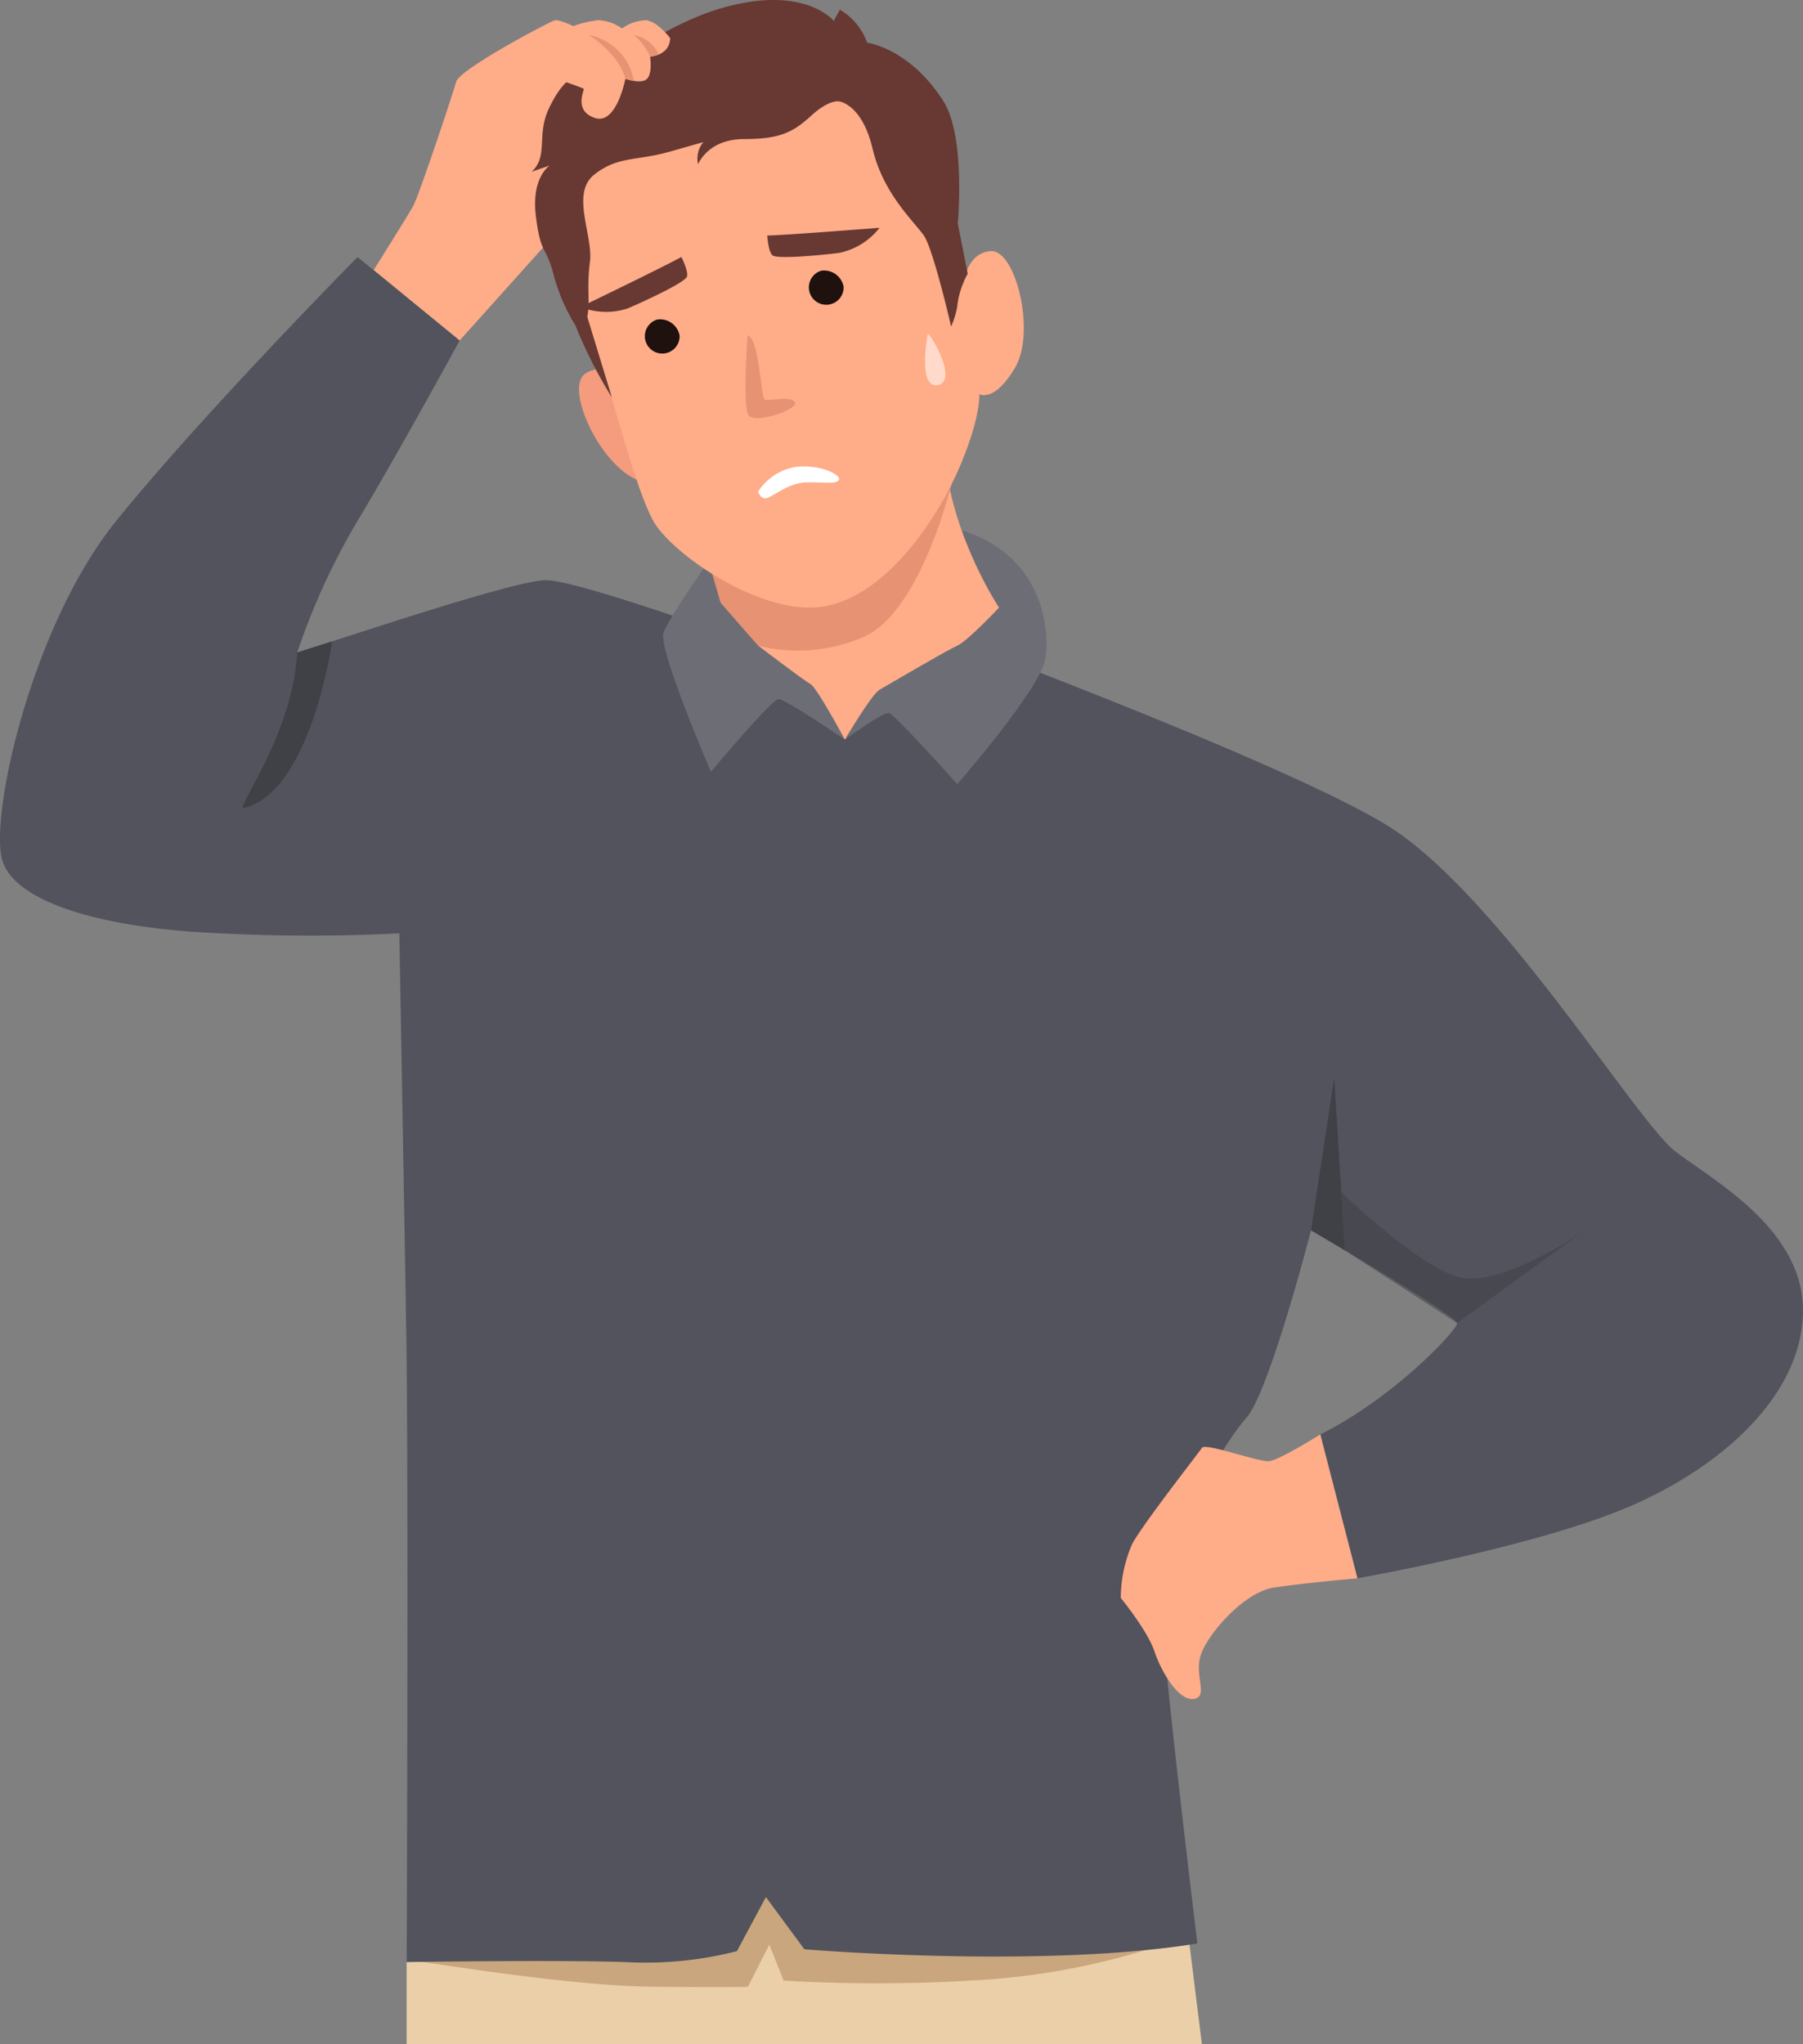 <svg xmlns="http://www.w3.org/2000/svg" id="Group_25772" width="205.087" height="232.526" data-name="Group 25772" viewBox="0 0 205.087 232.526"><rect x="0" y="0" width="205.087" height="232.526" fill="#808080" stroke="none"/><defs><clipPath id="clip-path"><path id="Rectangle_9621" fill="none" d="M0 0h205.087v232.527H0z" data-name="Rectangle 9621"/></clipPath><clipPath id="clip-path-3"><path id="Rectangle_9617" fill="none" d="M0 0h2.319v5.908H0z" data-name="Rectangle 9617"/></clipPath><clipPath id="clip-path-4"><path id="Rectangle_9616" fill="none" d="M0 0h2.318v5.906H0z" data-name="Rectangle 9616"/></clipPath><clipPath id="clip-path-5"><path id="Rectangle_9619" fill="none" d="M0 0h27.691v14.893H0z" data-name="Rectangle 9619"/></clipPath></defs><g id="Group_25771" clip-path="url(#clip-path)" data-name="Group 25771"><g id="Group_25770" data-name="Group 25770"><g id="Group_25769" clip-path="url(#clip-path)" data-name="Group 25769"><path id="Path_68818" fill="#ebcfa8" d="m338.416 1455.7-7.878 5.58v9.362H421l-2.512-20.183-33.644-8.449a36.343 36.343 0 0 0-26.246 0c-13.863 5.541-20.2 13.684-20.2 13.684" data-name="Path 68818" transform="translate(-284.285 -1238.116)"/><path id="Path_68819" fill="#c9a67d" d="M343.122 1475.473s-3.179 1.573-2.382 1.563 16.651 2.735 26.536 2.829 10.749 0 10.749 0l2.435-4.788 1.621 4.09a181.816 181.816 0 0 0 21.2 0 81.479 81.479 0 0 0 21.9-4.09s-9.1-4.224-25.992-10.028-8.449-9.278-24.937-5.694-31.137 16.117-31.137 16.117" data-name="Path 68819" transform="translate(-292.949 -1253.892)"/><path id="Path_68820" fill="#ffac89" d="M303.718 44.9s3.844-6.107 4.5-7.295 4.486-12.665 4.882-14.118 10.676-6.861 11.209-6.993 2.117.66 2.117.66a10.965 10.965 0 0 1 2.9-.675 7.218 7.218 0 0 1 2.639.939 6.529 6.529 0 0 1 2.756-.939c1.2.015 7.007 6.217 6.876 7.536s-5.834 8.576-5.834 8.576l-12.241 9.151L313.5 52.906Z" data-name="Path 68820" transform="translate(-261.218 -14.178)"/><path id="Path_68821" fill="#52535c" d="M86.237 253.094s-20.5-7.5-24.191-7.444-22.957 6.611-28.234 8.215a78.167 78.167 0 0 1 6.861-14.974c4.486-7.435 11.61-20.5 11.61-20.5l-11.61-9.5s-17.68 17.911-27.443 30S-1.284 272.885.3 277.635s11.61 7.65 24.8 8.179a199.062 199.062 0 0 0 20.323 0s.529 29.29.792 45.651.045 71.359.045 71.359 16.908-.264 24.824 0a42.09 42.09 0 0 0 12.735-1.239l3.3-6.152 4.376 5.937s26.894 2.242 44.705-.66c0 0-3.432-28.079-3.96-36.26s6.861-20.582 9.5-23.485 7.388-21.38 7.388-21.38 16.625 9.77 16.625 10.561-7.124 8.449-15.569 12.667l4.224 16.36s19.524-3.425 30.347-7.916 20.055-12.667 20.323-22.166-10.027-15.041-14.513-18.471-20.323-29.554-32.985-37.206-55.032-23.221-55.032-23.221Z" data-name="Path 68821" transform="translate(0 -179.657)"/><path id="Path_68822" fill="#6d6e75" d="M545.564 426.158c-.4.264-5.863 8.048-6.493 9.9s5.394 15.789 5.394 15.789 6.905-8.269 7.7-8.269 7.536 4.617 7.536 4.617 4.339-3.166 5-3.035 7.785 8.093 7.785 8.093 9.5-10.864 10.027-14.294-.316-12.4-10.713-14.909-26.229 2.111-26.229 2.111" data-name="Path 68822" transform="translate(-463.597 -364.067)"/><path id="Path_68823" fill="#ffac89" d="m620.876 363.272-4.6 4.325s5.18 3.958 5.932 4.353 3.929 6.333 3.929 6.333 3.031-5.146 3.95-5.673 7.65-4.486 8.836-5.013 4.749-4.325 4.749-4.325-5.138-7.738-6.091-16.522-15.374-2.639-15.374-2.639Z" data-name="Path 68823" transform="translate(-530.036 -294.161)"/><path id="Path_68824" fill="#e89274" d="M593.344 381.249s-3.544 14.709-10.133 17.351a18.656 18.656 0 0 1-11.827.924l-4.269-4.882-3.035-10.423 18.208-5.078Z" data-name="Path 68824" transform="translate(-485.146 -326.083)"/><path id="Path_68825" fill="#f49c7d" d="m474.475 300.506-.535.186-.153-.438a2.855 2.855 0 0 0-2.415.392c-2.368 1.6 1.634 10.39 6 12.112a8.937 8.937 0 0 0 1.983.55l-4.34-12.508a5.3 5.3 0 0 0-.535-.289" data-name="Path 68825" transform="translate(-404.805 -258.141)"/><path id="Path_68826" fill="#ffac89" d="M497.364 68.264s.262-3.68 3.11-3.893 5.16 9.17 2.8 13.223-4.092 3.05-4.092 3.05.228 2.365-2.094 7.958-8.107 14.742-15.37 16.152c-7.053 1.37-17.729-6.018-19.709-9.858s-3.979-12-5.867-17.811-7.5-16.02-4.268-23.093 23.845-15.135 32.895-11.417 11.911 19.4 12.032 19.752.571 5.947.571 5.947" data-name="Path 68826" transform="translate(-387.793 -35.809)"/><path id="Path_68827" fill="#673932" d="m441.281 45.166-2.789-9.134c.352-1.713-.087-3.243.3-6.235s-2.206-7.774.472-9.919 4.819-1.55 8.628-2.634l3.808-1.084a2.907 2.907 0 0 0-.6 2.526s1.075-2.866 5.217-2.868 5.614-.8 7.673-2.681 3.163-1.6 3.163-1.6 2.592.284 3.8 5.4 4.733 8.275 5.823 9.852 3.104 10.351 3.104 10.351a10.172 10.172 0 0 0 .685-2.209 9.865 9.865 0 0 1 1.2-3.8l-1.126-5.709s.92-9.917-1.646-13.929c-3.859-6.041-8.67-6.638-8.67-6.638a7 7 0 0 0-3.1-3.748l-.7 1.273S463.9-.947 456.645.265s-11.509 5.217-15.553 6.471-5.532 2.561-6.973 5.622-.01 5.366-1.953 7.177l2.063-.716s-2.137 1.315-1.58 5.786 1.1 3.19 1.995 6.582a21.621 21.621 0 0 0 2.5 5.829 53.163 53.163 0 0 0 4.128 8.157" data-name="Path 68827" transform="translate(-371.691 .001)"/><path id="Path_68828" fill="#1e110e" d="M528.131 261.4a1.977 1.977 0 1 1-2.542-1.844 2.259 2.259 0 0 1 2.542 1.844" data-name="Path 68828" transform="translate(-450.826 -223.215)"/><path id="Path_68829" fill="#1e110e" d="M661.468 221.736a1.978 1.978 0 1 1-2.542-1.843 2.259 2.259 0 0 1 2.542 1.843" data-name="Path 68829" transform="translate(-565.506 -189.103)"/><path id="Path_68830" fill="#e89274" d="M606.222 272.667s-.582 7.878.092 9.027 5.7-.626 5.307-1.406-2.953-.175-3.425-.294-.612-7.079-1.972-7.328" data-name="Path 68830" transform="translate(-521.191 -234.512)"/><path id="Path_68831" fill="#fff" d="M616.272 381.99s.241.838.893.76 2.512-1.762 4.588-1.81 3.5.256 3.712-.319-2.222-1.788-4.976-1.432a6.312 6.312 0 0 0-4.215 2.8" data-name="Path 68831" transform="translate(-530.035 -326.073)"/><path id="Path_68832" fill="#673932" d="M623.706 186.02s.1 1.813.585 2.244 4.852.063 7.619-.274a7.854 7.854 0 0 0 4.567-2.854s-10.416.827-12.771.884" data-name="Path 68832" transform="translate(-536.429 -159.228)"/><path id="Path_68833" fill="#673932" d="M483.387 208.887s.83 1.616.629 2.232-4.157 2.505-6.715 3.61a7.854 7.854 0 0 1-5.384-.156s9.408-4.545 11.469-5.686" data-name="Path 68833" transform="translate(-405.881 -179.656)"/><g id="Group_25763" data-name="Group 25763" opacity=".55" transform="translate(105.223 37.908)"><g id="Group_25762" data-name="Group 25762"><g id="Group_25761" clip-path="url(#clip-path-3)" data-name="Group 25761"><g id="Group_25760" data-name="Group 25760"><g id="Group_25759" clip-path="url(#clip-path-4)" data-name="Group 25759"><path id="Path_68834" fill="#fff" d="M752.271 270.905s-1.2 6.165 1.048 5.9c2.125-.251.2-4.386-1.048-5.9" data-name="Path 68834" transform="translate(-751.952 -270.904)"/></g></g></g></g></g><path id="Path_68835" fill="#404147" d="M197.439 540.313c-1.142.277 5.541-8.221 6.069-17.7l3.971-1.256s-2.388 17.113-10.039 18.96" data-name="Path 68835" transform="translate(-169.698 -448.404)"/><path id="Path_68836" fill="#404147" d="m1065.682 893.338 2.639-17.347 1.216 19.638Z" data-name="Path 68836" transform="translate(-916.557 -753.41)"/><path id="Path_68837" fill="#ffac89" d="M933.757 1165.946s-4.617 2.9-5.806 3.035-7.257-2.111-7.65-1.517-6.6 8.509-7.916 10.886a15.409 15.409 0 0 0-1.32 6.2s3.035 3.695 3.826 6.069 2.771 5.673 4.486 5.41 0-2.638.791-5.013 4.882-7.124 8.313-7.65 9.5-1.056 9.5-1.056Z" data-name="Path 68837" transform="translate(-783.577 -1002.791)"/><g id="Group_25768" data-name="Group 25768" opacity=".55" transform="translate(152.571 135.596)"><g id="Group_25767" data-name="Group 25767"><g id="Group_25766" clip-path="url(#clip-path-5)" data-name="Group 25766"><g id="Group_25765" data-name="Group 25765"><g id="Group_25764" clip-path="url(#clip-path-5)" data-name="Group 25764"><path id="Path_68838" fill="#404147" d="M1103.486 983.892 1118 973.331s-9.675 6.773-14.513 5.281-13.18-9.612-13.18-9.612l.41 6.622Z" data-name="Path 68838" transform="translate(-1090.307 -968.999)"/></g></g></g></g></g><path id="Path_68839" fill="#ffac89" d="M441.291 22.759a42.63 42.63 0 0 1 4.632 1.524c.114.234-1.173 2.521 1.29 3.342s3.46-4.453 3.46-4.453 1.818.645 2.463 0 .352-2.521.352-2.521 2.222-.107 2.283-2.105c0 0-1.4-1.883-2.723-2.029a4.662 4.662 0 0 0-2.756.939 4.807 4.807 0 0 0-2.639-.939 24.255 24.255 0 0 0-2.9.675Z" data-name="Path 68839" transform="translate(-379.539 -14.206)"/><path id="Path_68840" fill="#e89274" d="M478.594 28.438s3.4 2.055 4.163 4.985l.967.239a6.432 6.432 0 0 0-5.13-5.222" data-name="Path 68840" transform="translate(-411.623 -24.458)"/><path id="Path_68841" fill="#e89274" d="M515.243 28.438a7.1 7.1 0 0 1 1.847 2.463l.992-.246a3.935 3.935 0 0 0-2.841-2.217" data-name="Path 68841" transform="translate(-443.142 -24.458)"/></g></g></g></svg>